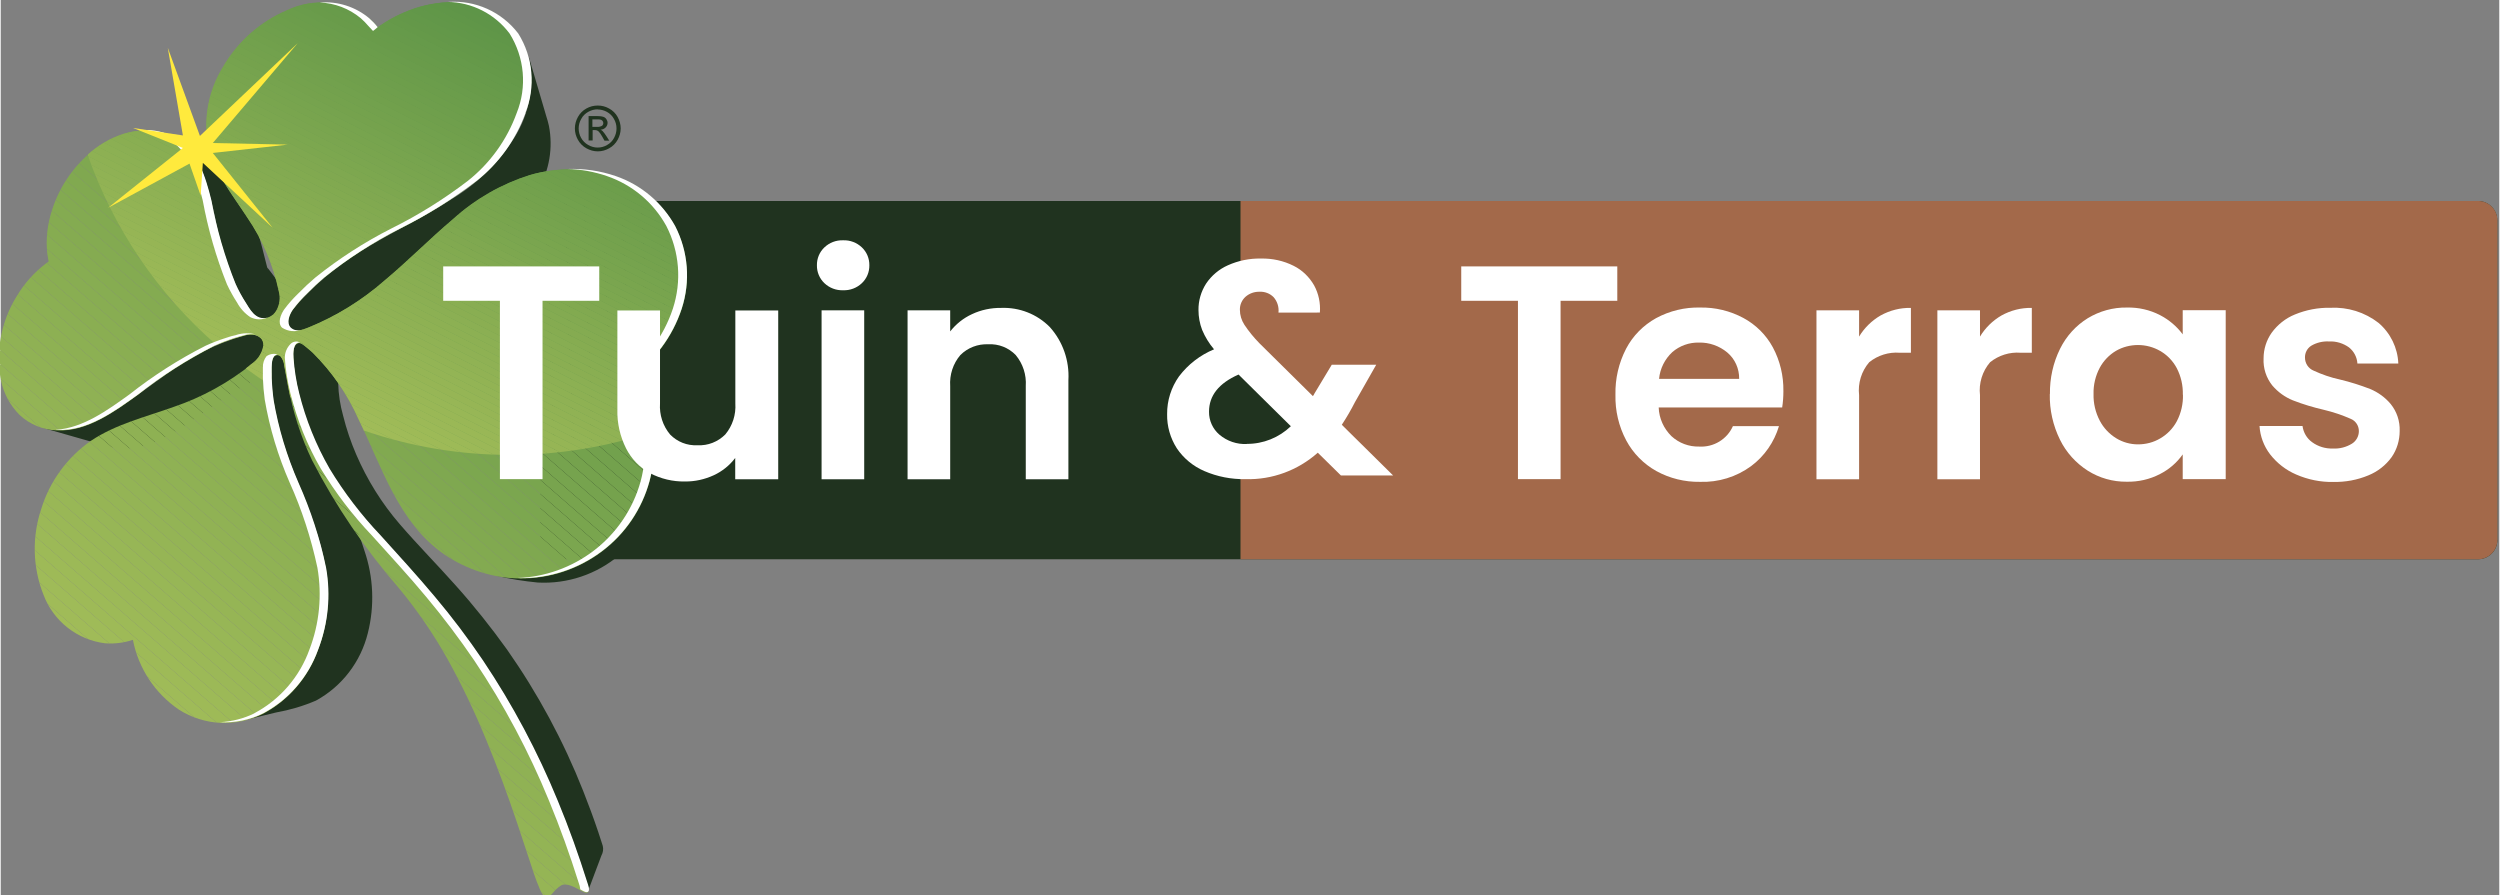 <?xml version="1.0" encoding="UTF-8"?>
<!DOCTYPE svg PUBLIC "-//W3C//DTD SVG 1.1//EN" "http://www.w3.org/Graphics/SVG/1.1/DTD/svg11.dtd">
<!-- Creator: CorelDRAW Standard 2021 (64-Bit) -->
<svg xmlns="http://www.w3.org/2000/svg" xml:space="preserve" width="1240px" height="444px" version="1.1" shape-rendering="geometricPrecision" text-rendering="geometricPrecision" image-rendering="optimizeQuality" fill-rule="evenodd" clip-rule="evenodd"
viewBox="0 0 1240 444.262"
 xmlns:xlink="http://www.w3.org/1999/xlink"
 xmlns:xodm="http://www.corel.com/coreldraw/odm/2003">
 <rect x="0" y="0" width="1240" height="444.262" fill="#808080" stroke="none"/>
 <defs>
       <clipPath id="id0" clip-rule="nonzero">
        <path d="M221.959 1.135c-7.417,0.365 -14.772,2.067 -21.581,5.046l0 0c-3.344,1.459 -6.566,3.1 -9.667,5.106l0 0.001c-0.729,0.486 -1.459,0.911 -2.127,1.398l0 0c-0.365,0.243 -0.729,0.486 -1.033,0.729l0 0c-0.548,0.365 -0.487,0 -0.851,-0.365l-0.001 0c-1.155,-1.337 -2.371,-2.614 -3.708,-3.769l0 0c-11.733,-8.876 -27.417,-10.456 -40.67,-4.134l0 0c-13.435,5.715 -24.621,15.624 -31.916,28.208l0 0c-6.991,11.429 -9.666,24.925 -7.478,38.178l0 0c2.857,13.738 12.098,24.985 19.576,36.475l0 0c7.538,11.064 12.887,23.466 15.623,36.536l0 0c0.912,3.283 0.487,6.809 -1.277,9.788l0 0c-1.763,2.918 -5.289,4.377 -8.572,3.466l0 -0.001c-3.161,-1.094 -5.106,-4.803 -6.808,-7.478l0 0.001c-1.885,-2.918 -3.526,-5.958 -5.045,-9.119l0 0c-5.35,-13.436 -9.362,-27.357 -12.037,-41.522l-0.001 0c-2.857,-11.611 -6.809,-24.802 -17.873,-31.125l0 0c-12.827,-7.356 -28.147,-3.283 -39.394,5.045l0 0.001c-11.733,8.875 -19.879,21.581 -23.101,35.928l0 0c-0.789,3.587 -1.215,7.295 -1.215,11.004l0 0c0,1.763 0.122,3.586 0.304,5.349l0 0c0.122,0.911 0.243,1.763 0.426,2.614l-0.001 0c0.122,0.425 0.183,0.851 0.244,1.276l0 0c-0.487,0.304 -0.912,0.669 -1.399,1.034l0 0c-5.775,4.377 -10.638,9.849 -14.347,16.049l0 0c-7.842,12.524 -10.7,27.539 -7.903,42.008l0 0c1.337,6.444 4.56,12.341 9.179,17.022l0.001 0c5.046,4.742 11.673,7.478 18.602,7.721l0 0c15.016,0.729 28.572,-9.301 40.123,-17.63l0 0c11.733,-9.24 24.378,-17.326 37.752,-24.135l0 0c3.283,-1.459 6.688,-2.796 10.153,-3.829l0 0c1.702,-0.548 3.405,-1.034 5.106,-1.46l0 0c1.642,-0.547 3.465,-0.608 5.167,-0.304l0.001 0c1.337,0.304 2.553,1.095 3.465,2.189l0 0c0.79,1.216 1.033,2.675 0.608,4.073l0 0c-0.851,3.404 -2.918,6.322 -5.836,8.268l0 0c-11.551,9.24 -24.621,16.414 -38.603,21.156l0 0c-13.861,4.985 -28.694,8.511 -41.096,16.84l0 -0.001c-11.734,8.206 -20.427,20.061 -24.621,33.74l0 0c-4.681,13.921 -4.316,29.058 1.094,42.676l0 0c4.924,13.071 16.718,22.372 30.579,24.075l0 -0.001c4.681,0.365 9.362,-0.243 13.8,-1.702l0 0c2.735,14.103 10.942,26.566 22.858,34.651l0 0.001c12.523,7.964 28.33,8.754 41.582,2.127l0 0c12.766,-6.748 22.493,-18.055 27.356,-31.612l0 0c4.985,-12.948 6.323,-26.992 3.952,-40.67l0 0c-3.04,-14.529 -7.66,-28.633 -13.679,-42.19l0 0c-5.775,-13.193 -9.97,-27.053 -12.401,-41.278l0 0c-0.487,-3.526 -0.79,-7.113 -0.912,-10.639l0 0c0,-1.763 0,-3.525 0,-5.289l0 0c-0.183,-1.763 0.182,-3.587 0.972,-5.167l0 0c0.548,-1.095 1.946,-1.581 3.04,-0.973 0.244,0.122 0.487,0.304 0.669,0.487l0 -0.001c1.033,1.337 1.641,2.979 1.763,4.681l0 0c0.669,3.466 1.276,6.931 1.945,10.396l0 0c2.31,12.584 6.262,24.865 11.795,36.415l-0.001 -0.001c11.733,22.737 26.201,43.953 42.98,63.286l0 0c9.119,11.003 17.205,22.798 24.196,35.26l0 0c7.234,13.07 13.678,26.566 19.332,40.427l0 0c5.532,13.374 10.517,26.992 15.137,40.67l0 0c2.007,5.897 3.952,11.794 5.897,17.751l0 0c1.703,5.167 3.283,10.396 5.472,15.381l0 0c0.608,1.398 1.459,3.465 3.161,3.83l0 0c0,0 0.243,0 0.365,0l0 0c1.215,0 2.248,-1.216 2.978,-2.007l0 0c1.155,-1.398 2.492,-2.675 4.012,-3.647l0.001 0c2.918,-1.581 7.234,1.216 9.787,2.492l0 0c0.79,0.426 2.614,1.642 3.466,0.912l-0.001 0c1.034,-0.851 -0.061,-3.526 -0.365,-4.499l0 0.001c-4.316,-13.679 -9.118,-27.235 -14.651,-40.488l0 0c-10.03,-24.439 -22.432,-47.783 -37.143,-69.729l-0.001 0c-7.417,-10.942 -15.32,-21.46 -23.831,-31.551l0.001 0c-8.693,-10.396 -17.873,-20.366 -26.932,-30.457l0 -0.001c-9.605,-10.091 -18.115,-21.217 -25.35,-33.132l0 0c-6.748,-11.793 -11.854,-24.438 -15.137,-37.63l0 0c-1.459,-5.715 -2.371,-11.612 -2.736,-17.508l0 0c-0.122,-2.189 -0.365,-6.019 1.824,-7.295l0 0c1.398,-0.851 2.736,0.243 3.83,1.094l0 0c1.337,1.094 2.675,2.188 3.951,3.343l0 0c9.606,9.545 17.387,20.791 22.858,33.193l0 0c11.49,23.587 19.88,51.431 42.555,66.993l0 0c11.064,7.539 24.013,11.673 37.387,11.916l0 0c14.833,0.182 29.302,-4.621 41.096,-13.618l0 0c11.369,-8.632 19.515,-20.73 23.283,-34.469l0 0c3.891,-14.287 2.371,-29.484 -4.133,-42.798l0 0c-1.52,-3.04 -3.283,-5.958 -5.289,-8.693l0 0c11.915,-8.329 20.852,-20.305 25.411,-34.105l0 0c4.438,-13.557 3.283,-28.33 -3.222,-40.974l0 0c-6.444,-11.612 -16.961,-20.487 -29.484,-24.803l0 0c-13.739,-4.499 -28.512,-4.803 -42.433,-0.79l0 -0.001c-14.104,4.438 -27.053,11.854 -38.057,21.764l0 0c-11.672,9.849 -22.432,20.852 -34.165,30.64l0 0c-11.247,9.848 -24.074,17.69 -37.874,23.344l0.001 0c-2.736,1.033 -6.444,2.675 -8.937,0.243l0 0c-2.371,-2.37 -0.608,-6.565 0.972,-8.876l0 0c2.189,-2.979 4.621,-5.714 7.296,-8.268l0 0c2.614,-2.674 5.349,-5.228 8.146,-7.659l0 -0.001c11.733,-9.423 24.438,-17.629 37.874,-24.499l0 0c13.313,-6.626 26.018,-14.53 37.873,-23.587l0 0c11.065,-8.755 19.454,-20.426 24.257,-33.679l-0.001 0c5.168,-12.95 3.891,-27.661 -3.525,-39.455l0 0.001c-7.782,-10.275 -20.062,-16.172 -33.011,-15.685l-1.762 0 0.06 0z"/>
       </clipPath>
       <clipPath id="id1" clip-rule="nonzero">
        <path d="M180.194 213.544c-0.85,-1.824 -1.702,-3.587 -2.553,-5.35 -5.471,-12.402 -13.192,-23.648 -22.858,-33.193 -1.276,-1.155 -2.553,-2.248 -3.951,-3.343 -1.094,-0.851 -2.432,-2.007 -3.83,-1.094 -2.188,1.337 -1.946,5.106 -1.824,7.295 0.365,5.897 1.337,11.794 2.736,17.508 0.365,1.58 0.79,3.1 1.215,4.681 -1.823,-0.972 -3.647,-1.946 -5.471,-2.979 -0.365,-1.641 -0.729,-3.344 -1.033,-5.046 -0.669,-3.465 -1.216,-6.991 -1.946,-10.395 -0.121,-1.703 -0.729,-3.344 -1.763,-4.682 -0.851,-0.911 -2.31,-0.972 -3.222,-0.182 -0.183,0.182 -0.365,0.426 -0.487,0.669 -0.79,1.641 -1.094,3.404 -0.972,5.167 0,1.763 0,3.526 0,5.289 0,1.216 0.121,2.432 0.182,3.647 -4.377,-2.735 -8.633,-5.654 -12.766,-8.693 0.912,-0.669 1.763,-1.399 2.614,-2.128 2.918,-1.885 5.045,-4.864 5.836,-8.267 0.426,-1.398 0.182,-2.857 -0.608,-4.073 -0.851,-1.094 -2.068,-1.885 -3.466,-2.188 -1.702,-0.305 -3.465,-0.183 -5.167,0.304 -1.702,0.425 -3.404,0.911 -5.106,1.459 -2.979,0.911 -5.836,2.006 -8.694,3.222 -29.18,-25.351 -51.187,-57.935 -63.953,-94.411 1.276,-1.094 2.553,-2.188 3.89,-3.161 11.247,-8.329 26.566,-12.402 39.394,-5.046 11.064,6.323 15.016,19.454 17.873,31.126 2.614,14.226 6.626,28.147 12.037,41.521 1.459,3.162 3.161,6.201 4.985,9.119 1.702,2.614 3.646,6.322 6.808,7.478 3.344,0.851 6.809,-0.548 8.572,-3.526 1.763,-2.979 2.188,-6.505 1.276,-9.788 -2.735,-13.071 -8.085,-25.533 -15.623,-36.536 -7.478,-11.49 -16.718,-22.737 -19.576,-36.476 -2.188,-13.192 0.426,-26.749 7.478,-38.178 7.296,-12.644 18.481,-22.554 31.916,-28.268 13.253,-6.323 28.938,-4.743 40.67,4.133 1.338,1.155 2.554,2.432 3.708,3.769 0.365,0.426 0.365,0.73 0.851,0.365 0.365,-0.243 0.669,-0.486 1.034,-0.729 0.669,-0.486 1.459,-0.912 2.127,-1.398 3.101,-1.946 6.322,-3.647 9.666,-5.046 6.809,-2.979 14.165,-4.681 21.582,-5.045l1.765 -0.001c12.888,-0.486 25.229,5.411 33.01,15.685 7.417,11.854 8.754,26.505 3.526,39.454 -4.864,13.253 -13.253,24.925 -24.318,33.679 -11.854,9.058 -24.499,16.962 -37.873,23.588 -13.436,6.809 -26.141,15.015 -37.874,24.499 -2.858,2.432 -5.532,4.985 -8.146,7.66 -2.675,2.492 -5.107,5.288 -7.296,8.267 -1.58,2.31 -3.404,6.505 -0.972,8.876 2.492,2.493 6.201,0.791 8.937,-0.182 13.86,-5.593 26.627,-13.496 37.873,-23.344 11.734,-9.788 22.494,-20.791 34.165,-30.64 10.943,-9.909 23.953,-17.326 37.996,-21.763 13.921,-3.952 28.694,-3.709 42.434,0.79 12.584,4.316 23.1,13.131 29.484,24.803 6.505,12.705 7.66,27.478 3.222,40.974 -4.56,13.8 -13.435,25.776 -25.411,34.165 2.006,2.736 3.769,5.654 5.289,8.694 2.796,5.715 4.741,11.794 5.592,18.056 -22.736,7.599 -46.506,11.428 -70.458,11.428 -24.803,0 -49.424,-4.072 -72.83,-12.218l0.304 -0.001z"/>
       </clipPath>
     <clipPath id="id2" clip-rule="nonzero">
      <path d="M277.341 99.74c-5.289,0 -9.605,4.317 -9.605,9.606l0 0 0 158.607c0,5.289 4.316,9.605 9.605,9.605l952.133 0c5.288,0 9.605,-4.316 9.605,-9.605l0 0 0 -158.607c0,-5.289 -4.317,-9.606 -9.605,-9.606l-952.133 0z"/>
     </clipPath>
 </defs>
 <g id="Laag_x0020_1">
  <g id="c">
   <g id="d">
    <g id="e">
     <path fill="#20331F" fill-rule="nonzero" d="M1239.079 267.953c0,5.289 -4.317,9.605 -9.605,9.605l-952.133 0c-5.289,0 -9.605,-4.316 -9.605,-9.605l0 0 0 -158.607c0,-5.289 4.316,-9.606 9.605,-9.606l952.072 0c5.289,0 9.605,4.317 9.605,9.606l0 158.607 0.061 0z"/>
    </g>
    <g id="f">
     <g id="g">
      <g>
       <path fill="#20331F" fill-rule="nonzero" d="M146.88 170.503l-2.918 -2.006 2.128 1.459c0,0 0.547,0.364 0.851,0.547l-0.061 0zm119.884 -76.417c5.531,-9.544 7.416,-20.79 5.288,-31.672l0 0c-0.182,-0.851 -0.364,-1.642 -0.608,-2.432l0 0c-0.182,-0.669 -0.425,-1.337 -0.608,-2.006 -2.979,-10.153 -6.019,-20.426 -8.998,-30.579 3.344,14.347 0.669,29.424 -7.477,41.765 -7.721,12.036 -18.117,22.189 -30.397,29.545 -12.644,8.207 -26.262,14.772 -39.272,22.372 -13.07,7.295 -24.924,16.535 -35.26,27.417 -1.398,1.52 -2.796,3.1 -4.073,4.681 -3.586,-7.295 -8.024,-14.165 -13.131,-20.487 0.425,1.824 0.547,2.249 0,0.182l0 -0.182c-1.034,-4.195 -3.952,-15.988 -5.654,-20.73 -1.885,-6.14 -5.167,-11.672 -9.605,-16.292 -8.207,-7.782 -16.657,-15.381 -24.986,-23.04l-0.608 -0.547c4.499,4.498 7.842,10.03 9.727,16.109 2.249,6.809 4.073,13.8 5.471,20.791 2.432,14.226 7.296,27.904 14.348,40.488 0.608,0.973 1.276,1.946 1.945,2.918 0.183,0.243 0.304,0.487 0.486,0.729l0.487 0.669c0.426,0.73 0.972,1.399 1.52,2.007l0 -0.001c0.365,0.487 0.79,0.851 1.277,1.155l20.183 13.679c-1.702,1.215 -1.702,4.984 -1.702,6.625 0,0.183 0,0.426 0,0.669l-7.174 -4.559c-2.736,-1.763 -5.471,-3.465 -8.207,-5.228 -0.547,-0.365 -1.094,-0.729 -1.702,-1.094 -2.31,-1.216 -5.106,-1.398 -7.538,-0.426 -14.287,4.134 -27.722,10.882 -39.516,19.94 -6.141,4.316 -12.158,8.876 -18.299,13.132 -6.018,4.438 -12.523,8.085 -19.393,11.003 -7.052,3.04 -14.833,3.587 -22.249,1.703 10.638,3.039 21.338,6.079 31.976,9.118 12.767,3.647 24.864,-1.824 35.564,-8.572 12.584,-7.963 24.135,-17.569 37.508,-24.317 2.675,-1.338 5.472,-2.553 8.268,-3.648 0.183,12.463 2.31,24.865 6.383,36.659 4.682,14.164 11.065,27.66 15.746,41.825 4.864,13.252 6.626,27.356 5.289,41.4 -1.642,14.347 -7.782,27.842 -17.448,38.542 -6.383,6.93 -14.651,11.794 -23.83,14.104 5.41,-1.277 10.76,-2.553 16.109,-3.891 6.809,-1.216 13.435,-3.161 19.819,-5.897 12.949,-7.052 22.25,-19.271 25.776,-33.557 3.404,-13.496 2.796,-27.722 -1.703,-40.854 -3.465,-11.185 -8.389,-21.884 -12.766,-32.705 1.763,2.674 3.587,5.289 5.592,7.842 8.329,10.76 17.813,20.548 26.932,30.7 9.24,10.274 18.177,20.73 26.566,31.734 15.989,21.034 29.668,43.71 40.914,67.661 9.24,19.758 17.083,40.184 23.527,61.036 0.304,0.851 0.425,1.824 0.182,2.736 1.338,-3.648 2.675,-7.235 4.073,-10.821 0.912,-2.31 1.703,-4.621 2.614,-6.931 0.79,-1.398 1.034,-3.1 0.669,-4.681 -0.182,-0.425 -0.304,-0.85 -0.425,-1.337 -0.609,-1.885 -1.216,-3.769 -1.824,-5.593 -2.31,-6.87 -4.803,-13.618 -7.478,-20.365 -9.788,-24.803 -22.493,-48.391 -37.813,-70.216 -7.903,-11.003 -16.353,-21.642 -25.412,-31.734 -9.118,-10.274 -18.845,-20.061 -27.843,-30.517 -8.936,-10.335 -16.17,-22.007 -21.581,-34.531 -2.675,-6.2 -4.863,-12.644 -6.504,-19.271 -1.459,-5.228 -2.31,-10.638 -2.432,-16.11 0,-2.309 1.095,-6.443 4.195,-4.316 -4.62,-3.161 -9.24,-6.383 -13.861,-9.544l-0.729 -0.487c-0.669,-1.52 -1.459,-3.343 -2.492,-5.349l11.854 8.389c-2.979,-2.128 -0.912,-6.687 0.79,-8.936l0.002 0c0,0 5.957,-6.505 6.565,-7.113 10.76,-10.031 22.979,-18.42 36.233,-24.925 13.738,-6.444 26.87,-14.164 39.089,-23.161 0.547,-0.487 1.155,-0.973 1.702,-1.459 0.365,-0.304 0.609,-0.609 0.973,-0.851l0.426 -0.365c5.775,-5.167 10.638,-11.308 14.286,-18.177l0.244 0.181zm58.36 127.847c-0.729,-3.343 -1.459,-6.687 -2.188,-10.031l-0.426 -1.884c3.04,14.529 0.851,29.606 -6.262,42.615 -6.93,12.523 -17.69,22.493 -30.761,28.39 -12.341,5.593 -26.08,7.234 -39.454,4.742 6.747,1.581 13.617,2.675 20.487,3.344 14.711,0.79 29.241,-4.073 40.487,-13.618 10.882,-9.239 17.812,-22.371 19.15,-36.658 0.486,-5.653 0.121,-11.368 -1.155,-16.96l0.122 0.06zm0 0l0 0 0 0z"/>
      </g>
     </g>
     <g id="h">
      <g clip-path="url(#id0)">
       <g>
        <polygon fill="#5B9347" fill-rule="nonzero" points="342.389,91.959 235.272,-1.236 342.389,-1.236 "/>
        <polygon fill="#5B9347" fill-rule="nonzero" points="342.389,99.01 227.248,-1.236 235.272,-1.236 342.389,91.959 "/>
        <polygon fill="#5C9447" fill-rule="nonzero" points="342.389,106.063 219.163,-1.236 227.248,-1.236 342.389,99.01 "/>
        <polygon fill="#5D9447" fill-rule="nonzero" points="342.389,113.115 211.078,-1.236 219.163,-1.236 342.389,106.063 "/>
        <polygon fill="#5E9548" fill-rule="nonzero" points="342.389,120.106 202.992,-1.236 211.078,-1.236 342.389,113.115 "/>
        <polygon fill="#5F9548" fill-rule="nonzero" points="342.389,127.157 194.906,-1.236 202.992,-1.236 342.389,120.106 "/>
        <polygon fill="#609648" fill-rule="nonzero" points="342.389,134.209 186.821,-1.236 194.906,-1.236 342.389,127.157 "/>
        <polygon fill="#619748" fill-rule="nonzero" points="342.389,141.261 178.735,-1.236 186.821,-1.236 342.389,134.209 "/>
        <polygon fill="#629749" fill-rule="nonzero" points="342.389,148.253 170.651,-1.236 178.735,-1.236 342.389,141.261 "/>
        <polygon fill="#639849" fill-rule="nonzero" points="342.389,155.305 162.565,-1.236 170.651,-1.236 342.389,148.253 "/>
        <polygon fill="#649849" fill-rule="nonzero" points="342.389,162.357 154.479,-1.236 162.565,-1.236 342.389,155.305 "/>
        <polygon fill="#659949" fill-rule="nonzero" points="342.389,169.409 146.394,-1.236 154.479,-1.236 342.389,162.357 "/>
        <polygon fill="#669A4A" fill-rule="nonzero" points="342.389,176.399 138.308,-1.236 146.394,-1.236 342.389,169.409 "/>
        <polygon fill="#679A4A" fill-rule="nonzero" points="342.389,183.452 130.223,-1.236 138.308,-1.236 342.389,176.399 "/>
        <polygon fill="#689B4A" fill-rule="nonzero" points="342.389,190.504 122.138,-1.236 130.223,-1.236 342.389,183.452 "/>
        <polygon fill="#699B4A" fill-rule="nonzero" points="342.389,197.556 114.052,-1.236 122.138,-1.236 342.389,190.504 "/>
        <polygon fill="#6A9C4B" fill-rule="nonzero" points="342.389,204.547 105.967,-1.236 114.052,-1.236 342.389,197.556 "/>
        <polygon fill="#6B9D4B" fill-rule="nonzero" points="342.389,211.599 97.881,-1.236 105.967,-1.236 342.389,204.547 "/>
        <polygon fill="#6C9D4B" fill-rule="nonzero" points="342.389,218.651 89.796,-1.236 97.881,-1.236 342.389,211.599 "/>
        <polygon fill="#6D9E4B" fill-rule="nonzero" points="342.389,225.702 81.711,-1.236 89.796,-1.236 342.389,218.651 "/>
        <polygon fill="#6E9E4C" fill-rule="nonzero" points="342.389,232.693 73.625,-1.236 81.711,-1.236 342.389,225.702 "/>
        <polygon fill="#6F9F4C" fill-rule="nonzero" points="342.389,239.745 65.54,-1.236 73.625,-1.236 342.389,232.693 "/>
        <polygon fill="#709F4C" fill-rule="nonzero" points="342.389,246.797 57.455,-1.236 65.54,-1.236 342.389,239.745 "/>
        <polygon fill="#71A04C" fill-rule="nonzero" points="342.389,253.849 49.43,-1.236 57.455,-1.236 342.389,246.797 "/>
        <polygon fill="#72A14D" fill-rule="nonzero" points="342.389,260.84 41.345,-1.236 49.43,-1.236 342.389,253.849 "/>
        <polygon fill="#73A14D" fill-rule="nonzero" points="342.389,267.893 33.259,-1.236 41.345,-1.236 342.389,260.84 "/>
        <polygon fill="#74A24D" fill-rule="nonzero" points="342.389,274.944 25.173,-1.236 33.259,-1.236 342.389,267.893 "/>
        <polygon fill="#75A24D" fill-rule="nonzero" points="342.389,281.935 17.088,-1.236 25.173,-1.236 342.389,274.944 "/>
        <polygon fill="#76A34E" fill-rule="nonzero" points="342.389,288.987 9.003,-1.236 17.088,-1.236 342.389,281.935 "/>
        <polygon fill="#77A44E" fill-rule="nonzero" points="342.389,296.039 0.918,-1.236 9.003,-1.236 342.389,288.987 "/>
        <polygon fill="#78A44E" fill-rule="nonzero" points="342.389,303.091 -2.67,2.716 -2.67,-1.236 0.918,-1.236 342.389,296.039 "/>
        <polygon fill="#79A54E" fill-rule="nonzero" points="342.389,310.083 -2.67,9.768 -2.67,2.716 342.389,303.091 "/>
        <polygon fill="#7AA54F" fill-rule="nonzero" points="342.389,317.135 -2.67,16.759 -2.67,9.768 342.389,310.083 "/>
        <polygon fill="#7BA64F" fill-rule="nonzero" points="342.389,324.186 -2.67,23.811 -2.67,16.759 342.389,317.135 "/>
        <polygon fill="#7CA74F" fill-rule="nonzero" points="342.389,331.238 -2.67,30.862 -2.67,23.811 342.389,324.186 "/>
        <polygon fill="#7DA74F" fill-rule="nonzero" points="342.389,338.229 -2.67,37.914 -2.67,30.862 342.389,331.238 "/>
        <polygon fill="#7FA850" fill-rule="nonzero" points="342.389,345.282 -2.67,44.905 -2.67,37.914 342.389,338.229 "/>
        <polygon fill="#80A850" fill-rule="nonzero" points="342.389,352.333 -2.67,51.957 -2.67,44.905 342.389,345.282 "/>
        <polygon fill="#81A950" fill-rule="nonzero" points="342.389,359.385 -2.67,59.009 -2.67,51.957 342.389,352.333 "/>
        <polygon fill="#82AA50" fill-rule="nonzero" points="342.389,366.376 -2.67,66 -2.67,59.009 342.389,359.385 "/>
        <polygon fill="#83AA51" fill-rule="nonzero" points="342.389,373.428 -2.67,73.053 -2.67,66 342.389,366.376 "/>
        <polygon fill="#84AB51" fill-rule="nonzero" points="342.389,380.48 -2.67,80.104 -2.67,73.053 342.389,373.428 "/>
        <polygon fill="#85AB51" fill-rule="nonzero" points="342.389,387.532 -2.67,87.156 -2.67,80.104 342.389,380.48 "/>
        <polygon fill="#86AC51" fill-rule="nonzero" points="342.389,394.523 -2.67,94.147 -2.67,87.156 342.389,387.532 "/>
        <polygon fill="#87AD52" fill-rule="nonzero" points="342.389,401.575 -2.67,101.199 -2.67,94.147 342.389,394.523 "/>
        <polygon fill="#88AD52" fill-rule="nonzero" points="342.389,408.627 -2.67,108.251 -2.67,101.199 342.389,401.575 "/>
        <polygon fill="#89AE52" fill-rule="nonzero" points="342.389,415.679 -2.67,115.303 -2.67,108.251 342.389,408.627 "/>
        <polygon fill="#8AAE52" fill-rule="nonzero" points="342.389,422.67 -2.67,122.295 -2.67,115.303 342.389,415.679 "/>
        <polygon fill="#8BAF53" fill-rule="nonzero" points="342.389,429.722 -2.67,129.346 -2.67,122.295 342.389,422.67 "/>
        <polygon fill="#8CB053" fill-rule="nonzero" points="342.389,436.774 -2.67,136.398 -2.67,129.346 342.389,429.722 "/>
        <polygon fill="#8DB053" fill-rule="nonzero" points="342.389,443.826 -2.67,143.45 -2.67,136.398 342.389,436.774 "/>
        <polygon fill="#8EB153" fill-rule="nonzero" points="335.702,445.042 -2.67,150.442 -2.67,143.45 342.389,443.826 342.389,445.042 "/>
        <polygon fill="#8FB154" fill-rule="nonzero" points="327.616,445.042 -2.67,157.493 -2.67,150.442 335.702,445.042 "/>
        <polygon fill="#90B254" fill-rule="nonzero" points="319.531,445.042 -2.67,164.545 -2.67,157.493 327.616,445.042 "/>
        <polygon fill="#91B254" fill-rule="nonzero" points="311.446,445.042 -2.67,171.597 -2.67,164.545 319.531,445.042 "/>
        <polygon fill="#92B354" fill-rule="nonzero" points="303.36,445.042 -2.67,178.588 -2.67,171.597 311.446,445.042 "/>
        <polygon fill="#93B455" fill-rule="nonzero" points="295.275,445.042 -2.67,185.64 -2.67,178.588 303.36,445.042 "/>
        <polygon fill="#94B455" fill-rule="nonzero" points="287.189,445.042 -2.67,192.692 -2.67,185.64 295.275,445.042 "/>
        <polygon fill="#95B555" fill-rule="nonzero" points="279.104,445.042 -2.67,199.744 -2.67,192.692 287.189,445.042 "/>
        <polygon fill="#96B555" fill-rule="nonzero" points="271.019,445.042 -2.67,206.735 -2.67,199.744 279.104,445.042 "/>
        <polygon fill="#97B656" fill-rule="nonzero" points="262.933,445.042 -2.67,213.787 -2.67,206.735 271.019,445.042 "/>
        <polygon fill="#98B756" fill-rule="nonzero" points="254.848,445.042 -2.67,220.839 -2.67,213.787 262.933,445.042 "/>
        <polygon fill="#99B756" fill-rule="nonzero" points="246.762,445.042 -2.67,227.891 -2.67,220.839 254.848,445.042 "/>
        <polygon fill="#9AB856" fill-rule="nonzero" points="238.677,445.042 -2.67,234.882 -2.67,227.891 246.762,445.042 "/>
        <polygon fill="#9BB857" fill-rule="nonzero" points="230.652,445.042 -2.67,241.934 -2.67,234.882 238.677,445.042 "/>
        <polygon fill="#9CB957" fill-rule="nonzero" points="222.566,445.042 -2.67,248.986 -2.67,241.934 230.652,445.042 "/>
        <polygon fill="#9DBA57" fill-rule="nonzero" points="214.482,445.042 -2.67,256.038 -2.67,248.986 222.566,445.042 "/>
        <polygon fill="#9EBA57" fill-rule="nonzero" points="206.396,445.042 -2.67,263.029 -2.67,256.038 214.482,445.042 "/>
        <polygon fill="#9FBB58" fill-rule="nonzero" points="198.311,445.042 -2.67,270.081 -2.67,263.029 206.396,445.042 "/>
        <polygon fill="#A0BB58" fill-rule="nonzero" points="190.225,445.042 -2.67,277.133 -2.67,270.081 198.311,445.042 "/>
        <polygon fill="#A1BC58" fill-rule="nonzero" points="182.139,445.042 -2.67,284.184 -2.67,277.133 190.225,445.042 "/>
        <polygon fill="#A1BC58" fill-rule="nonzero" points="-2.67,284.184 182.139,445.042 -2.67,445.042 "/>
       </g>
      </g>
      <path fill="none" fill-rule="nonzero" d="M221.959 1.135c-7.417,0.365 -14.772,2.067 -21.581,5.046l0 0c-3.344,1.459 -6.566,3.1 -9.667,5.106l0 0.001c-0.729,0.486 -1.459,0.911 -2.127,1.398l0 0c-0.365,0.243 -0.729,0.486 -1.033,0.729l0 0c-0.548,0.365 -0.487,0 -0.851,-0.365l-0.001 0c-1.155,-1.337 -2.371,-2.614 -3.708,-3.769l0 0c-11.733,-8.876 -27.417,-10.456 -40.67,-4.134l0 0c-13.435,5.715 -24.621,15.624 -31.916,28.208l0 0c-6.991,11.429 -9.666,24.925 -7.478,38.178l0 0c2.857,13.738 12.098,24.985 19.576,36.475l0 0c7.538,11.064 12.887,23.466 15.623,36.536l0 0c0.912,3.283 0.487,6.809 -1.277,9.788l0 0c-1.763,2.918 -5.289,4.377 -8.572,3.466l0 -0.001c-3.161,-1.094 -5.106,-4.803 -6.808,-7.478l0 0.001c-1.885,-2.918 -3.526,-5.958 -5.045,-9.119l0 0c-5.35,-13.436 -9.362,-27.357 -12.037,-41.522l-0.001 0c-2.857,-11.611 -6.809,-24.802 -17.873,-31.125l0 0c-12.827,-7.356 -28.147,-3.283 -39.394,5.045l0 0.001c-11.733,8.875 -19.879,21.581 -23.101,35.928l0 0c-0.789,3.587 -1.215,7.295 -1.215,11.004l0 0c0,1.763 0.122,3.586 0.304,5.349l0 0c0.122,0.911 0.243,1.763 0.426,2.614l-0.001 0c0.122,0.425 0.183,0.851 0.244,1.276l0 0c-0.487,0.304 -0.912,0.669 -1.399,1.034l0 0c-5.775,4.377 -10.638,9.849 -14.347,16.049l0 0c-7.842,12.524 -10.7,27.539 -7.903,42.008l0 0c1.337,6.444 4.56,12.341 9.179,17.022l0.001 0c5.046,4.742 11.673,7.478 18.602,7.721l0 0c15.016,0.729 28.572,-9.301 40.123,-17.63l0 0c11.733,-9.24 24.378,-17.326 37.752,-24.135l0 0c3.283,-1.459 6.688,-2.796 10.153,-3.829l0 0c1.702,-0.548 3.405,-1.034 5.106,-1.46l0 0c1.642,-0.547 3.465,-0.608 5.167,-0.304l0.001 0c1.337,0.304 2.553,1.095 3.465,2.189l0 0c0.79,1.216 1.033,2.675 0.608,4.073l0 0c-0.851,3.404 -2.918,6.322 -5.836,8.268l0 0c-11.551,9.24 -24.621,16.414 -38.603,21.156l0 0c-13.861,4.985 -28.694,8.511 -41.096,16.84l0 -0.001c-11.734,8.206 -20.427,20.061 -24.621,33.74l0 0c-4.681,13.921 -4.316,29.058 1.094,42.676l0 0c4.924,13.071 16.718,22.372 30.579,24.075l0 -0.001c4.681,0.365 9.362,-0.243 13.8,-1.702l0 0c2.735,14.103 10.942,26.566 22.858,34.651l0 0.001c12.523,7.964 28.33,8.754 41.582,2.127l0 0c12.766,-6.748 22.493,-18.055 27.356,-31.612l0 0c4.985,-12.948 6.323,-26.992 3.952,-40.67l0 0c-3.04,-14.529 -7.66,-28.633 -13.679,-42.19l0 0c-5.775,-13.193 -9.97,-27.053 -12.401,-41.278l0 0c-0.487,-3.526 -0.79,-7.113 -0.912,-10.639l0 0c0,-1.763 0,-3.525 0,-5.289l0 0c-0.183,-1.763 0.182,-3.587 0.972,-5.167l0 0c0.548,-1.095 1.946,-1.581 3.04,-0.973 0.244,0.122 0.487,0.304 0.669,0.487l0 -0.001c1.033,1.337 1.641,2.979 1.763,4.681l0 0c0.669,3.466 1.276,6.931 1.945,10.396l0 0c2.31,12.584 6.262,24.865 11.795,36.415l-0.001 -0.001c11.733,22.737 26.201,43.953 42.98,63.286l0 0c9.119,11.003 17.205,22.798 24.196,35.26l0 0c7.234,13.07 13.678,26.566 19.332,40.427l0 0c5.532,13.374 10.517,26.992 15.137,40.67l0 0c2.007,5.897 3.952,11.794 5.897,17.751l0 0c1.703,5.167 3.283,10.396 5.472,15.381l0 0c0.608,1.398 1.459,3.465 3.161,3.83l0 0c0,0 0.243,0 0.365,0l0 0c1.215,0 2.248,-1.216 2.978,-2.007l0 0c1.155,-1.398 2.492,-2.675 4.012,-3.647l0.001 0c2.918,-1.581 7.234,1.216 9.787,2.492l0 0c0.79,0.426 2.614,1.642 3.466,0.912l-0.001 0c1.034,-0.851 -0.061,-3.526 -0.365,-4.499l0 0.001c-4.316,-13.679 -9.118,-27.235 -14.651,-40.488l0 0c-10.03,-24.439 -22.432,-47.783 -37.143,-69.729l-0.001 0c-7.417,-10.942 -15.32,-21.46 -23.831,-31.551l0.001 0c-8.693,-10.396 -17.873,-20.366 -26.932,-30.457l0 -0.001c-9.605,-10.091 -18.115,-21.217 -25.35,-33.132l0 0c-6.748,-11.793 -11.854,-24.438 -15.137,-37.63l0 0c-1.459,-5.715 -2.371,-11.612 -2.736,-17.508l0 0c-0.122,-2.189 -0.365,-6.019 1.824,-7.295l0 0c1.398,-0.851 2.736,0.243 3.83,1.094l0 0c1.337,1.094 2.675,2.188 3.951,3.343l0 0c9.606,9.545 17.387,20.791 22.858,33.193l0 0c11.49,23.587 19.88,51.431 42.555,66.993l0 0c11.064,7.539 24.013,11.673 37.387,11.916l0 0c14.833,0.182 29.302,-4.621 41.096,-13.618l0 0c11.369,-8.632 19.515,-20.73 23.283,-34.469l0 0c3.891,-14.287 2.371,-29.484 -4.133,-42.798l0 0c-1.52,-3.04 -3.283,-5.958 -5.289,-8.693l0 0c11.915,-8.329 20.852,-20.305 25.411,-34.105l0 0c4.438,-13.557 3.283,-28.33 -3.222,-40.974l0 0c-6.444,-11.612 -16.961,-20.487 -29.484,-24.803l0 0c-13.739,-4.499 -28.512,-4.803 -42.433,-0.79l0 -0.001c-14.104,4.438 -27.053,11.854 -38.057,21.764l0 0c-11.672,9.849 -22.432,20.852 -34.165,30.64l0 0c-11.247,9.848 -24.074,17.69 -37.874,23.344l0.001 0c-2.736,1.033 -6.444,2.675 -8.937,0.243l0 0c-2.371,-2.37 -0.608,-6.565 0.972,-8.876l0 0c2.189,-2.979 4.621,-5.714 7.296,-8.268l0 0c2.614,-2.674 5.349,-5.228 8.146,-7.659l0 -0.001c11.733,-9.423 24.438,-17.629 37.874,-24.499l0 0c13.313,-6.626 26.018,-14.53 37.873,-23.587l0 0c11.065,-8.755 19.454,-20.426 24.257,-33.679l-0.001 0c5.168,-12.95 3.891,-27.661 -3.525,-39.455l0 0.001c-7.782,-10.275 -20.062,-16.172 -33.011,-15.685l-1.762 0"/>
     </g>
     <g id="j">
      <g>
      </g>
      <g clip-path="url(#id1)">
       <g>
        <polygon fill="#5B9347" fill-rule="nonzero" points="342.389,47.216 246.641,-1.236 342.389,-1.236 "/>
        <polygon fill="#5B9347" fill-rule="nonzero" points="342.389,50.802 239.589,-1.236 246.641,-1.236 342.389,47.216 "/>
        <polygon fill="#5C9447" fill-rule="nonzero" points="342.389,54.329 232.537,-1.236 239.589,-1.236 342.389,50.802 "/>
        <polygon fill="#5D9447" fill-rule="nonzero" points="342.389,57.915 225.485,-1.236 232.537,-1.236 342.389,54.329 "/>
        <polygon fill="#5E9548" fill-rule="nonzero" points="342.389,61.441 218.494,-1.236 225.485,-1.236 342.389,57.915 "/>
        <polygon fill="#5F9548" fill-rule="nonzero" points="342.389,65.028 211.442,-1.236 218.494,-1.236 342.389,61.441 "/>
        <polygon fill="#609648" fill-rule="nonzero" points="342.389,68.554 204.39,-1.236 211.442,-1.236 342.389,65.028 "/>
        <polygon fill="#619748" fill-rule="nonzero" points="342.389,72.141 197.338,-1.236 204.39,-1.236 342.389,68.554 "/>
        <polygon fill="#629749" fill-rule="nonzero" points="342.389,75.727 190.347,-1.236 197.338,-1.236 342.389,72.141 "/>
        <polygon fill="#639849" fill-rule="nonzero" points="342.389,79.253 183.295,-1.236 190.347,-1.236 342.389,75.727 "/>
        <polygon fill="#649849" fill-rule="nonzero" points="342.389,82.84 176.243,-1.236 183.295,-1.236 342.389,79.253 "/>
        <polygon fill="#659949" fill-rule="nonzero" points="342.389,86.366 169.192,-1.236 176.243,-1.236 342.389,82.84 "/>
        <polygon fill="#669A4A" fill-rule="nonzero" points="342.389,89.953 162.139,-1.236 169.192,-1.236 342.389,86.366 "/>
        <polygon fill="#679A4A" fill-rule="nonzero" points="342.389,93.478 155.148,-1.236 162.139,-1.236 342.389,89.953 "/>
        <polygon fill="#689B4A" fill-rule="nonzero" points="342.389,97.065 148.096,-1.236 155.148,-1.236 342.389,93.478 "/>
        <polygon fill="#699B4A" fill-rule="nonzero" points="342.389,100.652 141.044,-1.236 148.096,-1.236 342.389,97.065 "/>
        <polygon fill="#6A9C4B" fill-rule="nonzero" points="342.389,104.178 133.992,-1.236 141.044,-1.236 342.389,100.652 "/>
        <polygon fill="#6B9D4B" fill-rule="nonzero" points="342.389,107.765 127.001,-1.236 133.992,-1.236 342.389,104.178 "/>
        <polygon fill="#6C9D4B" fill-rule="nonzero" points="342.389,111.291 119.949,-1.236 127.001,-1.236 342.389,107.765 "/>
        <polygon fill="#6D9E4B" fill-rule="nonzero" points="342.389,114.878 112.897,-1.236 119.949,-1.236 342.389,111.291 "/>
        <polygon fill="#6E9E4C" fill-rule="nonzero" points="342.389,118.404 105.845,-1.236 112.897,-1.236 342.389,114.878 "/>
        <polygon fill="#6F9F4C" fill-rule="nonzero" points="342.389,121.991 98.854,-1.236 105.845,-1.236 342.389,118.404 "/>
        <polygon fill="#709F4C" fill-rule="nonzero" points="342.389,125.577 91.802,-1.236 98.854,-1.236 342.389,121.991 "/>
        <polygon fill="#71A04C" fill-rule="nonzero" points="342.389,129.103 84.75,-1.236 91.802,-1.236 342.389,125.577 "/>
        <polygon fill="#72A14D" fill-rule="nonzero" points="342.389,132.689 77.698,-1.236 84.75,-1.236 342.389,129.103 "/>
        <polygon fill="#73A14D" fill-rule="nonzero" points="342.389,136.216 70.708,-1.236 77.698,-1.236 342.389,132.689 "/>
        <polygon fill="#74A24D" fill-rule="nonzero" points="342.389,139.802 63.656,-1.236 70.708,-1.236 342.389,136.216 "/>
        <polygon fill="#75A24D" fill-rule="nonzero" points="342.389,143.329 56.604,-1.236 63.656,-1.236 342.389,139.802 "/>
        <polygon fill="#76A34E" fill-rule="nonzero" points="342.389,146.915 49.552,-1.236 56.604,-1.236 342.389,143.329 "/>
        <polygon fill="#77A44E" fill-rule="nonzero" points="342.389,150.502 43.29,-0.872 43.29,-1.236 49.552,-1.236 342.389,146.915 "/>
        <polygon fill="#78A44E" fill-rule="nonzero" points="342.389,154.028 43.29,2.716 43.29,-0.872 342.389,150.502 "/>
        <polygon fill="#79A54E" fill-rule="nonzero" points="342.389,157.615 43.29,6.241 43.29,2.716 342.389,154.028 "/>
        <polygon fill="#7AA54F" fill-rule="nonzero" points="342.389,161.141 43.29,9.828 43.29,6.241 342.389,157.615 "/>
        <polygon fill="#7BA64F" fill-rule="nonzero" points="342.389,164.728 43.29,13.354 43.29,9.828 342.389,161.141 "/>
        <polygon fill="#7CA74F" fill-rule="nonzero" points="342.389,168.254 43.29,16.941 43.29,13.354 342.389,164.728 "/>
        <polygon fill="#7DA74F" fill-rule="nonzero" points="342.389,171.84 43.29,20.467 43.29,16.941 342.389,168.254 "/>
        <polygon fill="#7FA850" fill-rule="nonzero" points="342.389,175.427 43.29,24.054 43.29,20.467 342.389,171.84 "/>
        <polygon fill="#80A850" fill-rule="nonzero" points="342.389,178.953 43.29,27.64 43.29,24.054 342.389,175.427 "/>
        <polygon fill="#81A950" fill-rule="nonzero" points="342.389,182.539 43.29,31.166 43.29,27.64 342.389,178.953 "/>
        <polygon fill="#82AA50" fill-rule="nonzero" points="342.389,186.066 43.29,34.753 43.29,31.166 342.389,182.539 "/>
        <polygon fill="#83AA51" fill-rule="nonzero" points="342.389,189.652 43.29,38.279 43.29,34.753 342.389,186.066 "/>
        <polygon fill="#84AB51" fill-rule="nonzero" points="342.389,193.178 43.29,41.866 43.29,38.279 342.389,189.652 "/>
        <polygon fill="#85AB51" fill-rule="nonzero" points="342.389,196.765 43.29,45.392 43.29,41.866 342.389,193.178 "/>
        <polygon fill="#86AC51" fill-rule="nonzero" points="342.389,200.352 43.29,48.978 43.29,45.392 342.389,196.765 "/>
        <polygon fill="#87AD52" fill-rule="nonzero" points="342.389,203.878 43.29,52.565 43.29,48.978 342.389,200.352 "/>
        <polygon fill="#88AD52" fill-rule="nonzero" points="342.389,207.465 43.29,56.091 43.29,52.565 342.389,203.878 "/>
        <polygon fill="#89AE52" fill-rule="nonzero" points="342.389,210.991 43.29,59.678 43.29,56.091 342.389,207.465 "/>
        <polygon fill="#8AAE52" fill-rule="nonzero" points="342.389,214.577 43.29,63.204 43.29,59.678 342.389,210.991 "/>
        <polygon fill="#8BAF53" fill-rule="nonzero" points="342.389,218.104 43.29,66.791 43.29,63.204 342.389,214.577 "/>
        <polygon fill="#8CB053" fill-rule="nonzero" points="342.389,221.69 43.29,70.317 43.29,66.791 342.389,218.104 "/>
        <polygon fill="#8DB053" fill-rule="nonzero" points="342.389,225.277 43.29,73.904 43.29,70.317 342.389,221.69 "/>
        <polygon fill="#8EB153" fill-rule="nonzero" points="336.431,225.763 43.29,77.49 43.29,73.904 342.389,225.277 342.389,225.763 "/>
        <polygon fill="#8FB154" fill-rule="nonzero" points="329.379,225.763 43.29,81.016 43.29,77.49 336.431,225.763 "/>
        <polygon fill="#90B254" fill-rule="nonzero" points="322.327,225.763 43.29,84.603 43.29,81.016 329.379,225.763 "/>
        <polygon fill="#91B254" fill-rule="nonzero" points="315.276,225.763 43.29,88.129 43.29,84.603 322.327,225.763 "/>
        <polygon fill="#92B354" fill-rule="nonzero" points="308.285,225.763 43.29,91.716 43.29,88.129 315.276,225.763 "/>
        <polygon fill="#93B455" fill-rule="nonzero" points="301.233,225.763 43.29,95.241 43.29,91.716 308.285,225.763 "/>
        <polygon fill="#94B455" fill-rule="nonzero" points="294.181,225.763 43.29,98.829 43.29,95.241 301.233,225.763 "/>
        <polygon fill="#95B555" fill-rule="nonzero" points="287.128,225.763 43.29,102.415 43.29,98.829 294.181,225.763 "/>
        <polygon fill="#96B555" fill-rule="nonzero" points="280.137,225.763 43.29,105.941 43.29,102.415 287.128,225.763 "/>
        <polygon fill="#97B656" fill-rule="nonzero" points="273.085,225.763 43.29,109.528 43.29,105.941 280.137,225.763 "/>
        <polygon fill="#98B756" fill-rule="nonzero" points="266.034,225.763 43.29,113.054 43.29,109.528 273.085,225.763 "/>
        <polygon fill="#99B756" fill-rule="nonzero" points="258.982,225.763 43.29,116.641 43.29,113.054 266.034,225.763 "/>
        <polygon fill="#9AB856" fill-rule="nonzero" points="251.99,225.763 43.29,120.227 43.29,116.641 258.982,225.763 "/>
        <polygon fill="#9BB857" fill-rule="nonzero" points="244.938,225.763 43.29,123.754 43.29,120.227 251.99,225.763 "/>
        <polygon fill="#9CB957" fill-rule="nonzero" points="237.886,225.763 43.29,127.34 43.29,123.754 244.938,225.763 "/>
        <polygon fill="#9DBA57" fill-rule="nonzero" points="230.834,225.763 43.29,130.866 43.29,127.34 237.886,225.763 "/>
        <polygon fill="#9EBA57" fill-rule="nonzero" points="223.783,225.763 43.29,134.453 43.29,130.866 230.834,225.763 "/>
        <polygon fill="#9FBB58" fill-rule="nonzero" points="216.792,225.763 43.29,137.978 43.29,134.453 223.783,225.763 "/>
        <polygon fill="#A0BB58" fill-rule="nonzero" points="209.74,225.763 43.29,141.565 43.29,137.978 216.792,225.763 "/>
        <polygon fill="#A1BC58" fill-rule="nonzero" points="202.688,225.763 43.29,145.152 43.29,141.565 209.74,225.763 "/>
        <polygon fill="#A1BC58" fill-rule="nonzero" points="43.29,145.152 202.688,225.763 43.29,225.763 "/>
       </g>
      </g>
      <path fill="none" fill-rule="nonzero" d="M180.194 213.544c-0.85,-1.824 -1.702,-3.587 -2.553,-5.35 -5.471,-12.402 -13.192,-23.648 -22.858,-33.193 -1.276,-1.155 -2.553,-2.248 -3.951,-3.343 -1.094,-0.851 -2.432,-2.007 -3.83,-1.094 -2.188,1.337 -1.946,5.106 -1.824,7.295 0.365,5.897 1.337,11.794 2.736,17.508 0.365,1.58 0.79,3.1 1.215,4.681 -1.823,-0.972 -3.647,-1.946 -5.471,-2.979 -0.365,-1.641 -0.729,-3.344 -1.033,-5.046 -0.669,-3.465 -1.216,-6.991 -1.946,-10.395 -0.121,-1.703 -0.729,-3.344 -1.763,-4.682 -0.851,-0.911 -2.31,-0.972 -3.222,-0.182 -0.183,0.182 -0.365,0.426 -0.487,0.669 -0.79,1.641 -1.094,3.404 -0.972,5.167 0,1.763 0,3.526 0,5.289 0,1.216 0.121,2.432 0.182,3.647 -4.377,-2.735 -8.633,-5.654 -12.766,-8.693 0.912,-0.669 1.763,-1.399 2.614,-2.128 2.918,-1.885 5.045,-4.864 5.836,-8.267 0.426,-1.398 0.182,-2.857 -0.608,-4.073 -0.851,-1.094 -2.068,-1.885 -3.466,-2.188 -1.702,-0.305 -3.465,-0.183 -5.167,0.304 -1.702,0.425 -3.404,0.911 -5.106,1.459 -2.979,0.911 -5.836,2.006 -8.694,3.222 -29.18,-25.351 -51.187,-57.935 -63.953,-94.411 1.276,-1.094 2.553,-2.188 3.89,-3.161 11.247,-8.329 26.566,-12.402 39.394,-5.046 11.064,6.323 15.016,19.454 17.873,31.126 2.614,14.226 6.626,28.147 12.037,41.521 1.459,3.162 3.161,6.201 4.985,9.119 1.702,2.614 3.646,6.322 6.808,7.478 3.344,0.851 6.809,-0.548 8.572,-3.526 1.763,-2.979 2.188,-6.505 1.276,-9.788 -2.735,-13.071 -8.085,-25.533 -15.623,-36.536 -7.478,-11.49 -16.718,-22.737 -19.576,-36.476 -2.188,-13.192 0.426,-26.749 7.478,-38.178 7.296,-12.644 18.481,-22.554 31.916,-28.268 13.253,-6.323 28.938,-4.743 40.67,4.133 1.338,1.155 2.554,2.432 3.708,3.769 0.365,0.426 0.365,0.73 0.851,0.365 0.365,-0.243 0.669,-0.486 1.034,-0.729 0.669,-0.486 1.459,-0.912 2.127,-1.398 3.101,-1.946 6.322,-3.647 9.666,-5.046 6.809,-2.979 14.165,-4.681 21.582,-5.045l1.765 -0.001c12.888,-0.486 25.229,5.411 33.01,15.685 7.417,11.854 8.754,26.505 3.526,39.454 -4.864,13.253 -13.253,24.925 -24.318,33.679 -11.854,9.058 -24.499,16.962 -37.873,23.588 -13.436,6.809 -26.141,15.015 -37.874,24.499 -2.858,2.432 -5.532,4.985 -8.146,7.66 -2.675,2.492 -5.107,5.288 -7.296,8.267 -1.58,2.31 -3.404,6.505 -0.972,8.876 2.492,2.493 6.201,0.791 8.937,-0.182 13.86,-5.593 26.627,-13.496 37.873,-23.344 11.734,-9.788 22.494,-20.791 34.165,-30.64 10.943,-9.909 23.953,-17.326 37.996,-21.763 13.921,-3.952 28.694,-3.709 42.434,0.79 12.584,4.316 23.1,13.131 29.484,24.803 6.505,12.705 7.66,27.478 3.222,40.974 -4.56,13.8 -13.435,25.776 -25.411,34.165 2.006,2.736 3.769,5.654 5.289,8.694 2.796,5.715 4.741,11.794 5.592,18.056 -22.736,7.599 -46.506,11.428 -70.458,11.428 -24.803,0 -49.424,-4.072 -72.83,-12.218l0.304 -0.001z"/>
     </g>
     <g id="l">
      <g>
       <path fill="white" fill-rule="nonzero" d="M257.583 286.92c14.833,0.183 29.302,-4.62 41.096,-13.618 11.368,-8.632 19.514,-20.729 23.283,-34.469 3.891,-14.286 2.371,-29.484 -4.133,-42.797 -1.52,-3.04 -3.284,-5.958 -5.289,-8.694 11.914,-8.329 20.851,-20.304 25.411,-34.165 4.438,-13.557 3.283,-28.269 -3.222,-40.974 -6.444,-11.612 -16.9,-20.487 -29.485,-24.804 -7.781,-2.675 -15.928,-3.829 -24.135,-3.525 6.748,0.121 13.435,1.337 19.758,3.525 12.584,4.317 23.101,13.132 29.484,24.804 6.505,12.705 7.66,27.417 3.223,40.974 -4.56,13.8 -13.496,25.776 -25.412,34.165 2.007,2.736 3.769,5.654 5.289,8.694 6.505,13.313 7.964,28.511 4.134,42.797 -3.769,13.74 -11.976,25.837 -23.283,34.469 -10.943,8.329 -24.135,13.071 -37.874,13.557l1.095 0.001 0.06 0.06zm-72.89 -271.499c0.426,-0.304 1.885,-1.459 2.371,-1.945 -1.216,-1.581 -2.614,-3.04 -4.134,-4.377 -6.869,-5.776 -15.745,-8.572 -24.681,-7.842 7.478,0.243 14.65,2.978 20.426,7.781 1.337,1.155 2.553,2.431 3.708,3.769 0.365,0.426 2.371,2.553 2.371,2.553l-0.061 0.061zm75.687 40.67c5.167,-12.949 3.891,-27.6 -3.526,-39.454 -8.207,-10.761 -21.278,-16.658 -34.773,-15.685l-0.426 0c12.158,0.122 23.587,5.958 30.883,15.685 7.417,11.854 8.754,26.506 3.526,39.455 -4.803,13.252 -13.193,24.924 -24.257,33.679 -11.854,9.058 -24.499,16.961 -37.874,23.587 -13.435,6.809 -26.14,15.016 -37.874,24.438 -2.857,2.432 -5.593,4.985 -8.207,7.66 -2.675,2.553 -5.106,5.289 -7.295,8.268 -1.52,2.31 -3.344,6.505 -0.973,8.876 2.979,1.946 6.748,2.31 10.031,0.912 -1.884,0.851 -4.133,0.486 -5.653,-0.912 -2.371,-2.371 -0.609,-6.565 0.972,-8.876 2.188,-2.979 4.621,-5.715 7.295,-8.268 2.615,-2.675 5.35,-5.228 8.208,-7.66 11.733,-9.422 24.438,-17.629 37.873,-24.438 13.314,-6.626 26.019,-14.529 37.874,-23.587 11.064,-8.755 19.454,-20.426 24.257,-33.679l-0.061 -0.001zm-127.969 101.524c-6.079,1.702 -9.118,-4.864 -10.82,-7.478 -1.885,-2.918 -3.587,-5.958 -4.985,-9.119 -5.35,-13.435 -9.423,-27.295 -12.037,-41.521 -2.857,-11.612 -6.748,-24.803 -17.873,-31.126 -5.106,-2.857 -10.882,-4.195 -16.717,-3.769 4.376,0.304 8.571,1.581 12.401,3.769 11.064,6.322 15.016,19.453 17.873,31.126 2.614,14.226 6.626,28.147 11.976,41.521 1.459,3.162 3.161,6.201 5.045,9.119 1.581,2.918 3.891,5.471 6.626,7.295 2.675,1.338 5.776,1.398 8.511,0.183l0 0zm-104.988 55.746c0,0 0.426,0 0.608,0 15.016,0.73 28.573,-9.301 40.184,-17.629 11.733,-9.241 24.378,-17.327 37.752,-24.135 3.283,-1.52 6.688,-2.796 10.092,-3.891 1.703,-0.547 3.405,-0.972 5.107,-1.459 1.702,-0.486 3.525,-0.608 5.349,-0.304 -3.162,-0.79 -6.565,-0.729 -9.666,0.304 -1.702,0.365 -3.404,0.851 -5.106,1.459 -3.466,1.095 -6.809,2.371 -10.092,3.891 -13.313,6.747 -25.958,14.833 -37.752,24.135 -10.639,7.659 -22.919,16.657 -36.476,17.569l0 0.06zm98.423 140.674c-5.288,2.614 -11.125,4.073 -17.022,4.378 7.356,0.425 14.711,-1.095 21.338,-4.378 12.767,-6.748 22.494,-18.055 27.357,-31.612 4.985,-12.949 6.383,-26.992 3.951,-40.67 -3.039,-14.529 -7.659,-28.633 -13.678,-42.129 -5.775,-13.193 -9.97,-27.053 -12.402,-41.278 -0.486,-3.526 -0.79,-7.113 -0.911,-10.7 0,-1.763 0,-3.525 0,-5.289 0.121,-2.431 0.06,-6.079 2.918,-6.444 -1.885,-0.608 -3.952,-0.243 -5.532,0.912 -1.216,1.581 -1.824,3.526 -1.764,5.472 0,1.763 0,3.525 0,5.288 0.122,3.587 0.426,7.113 0.912,10.7 2.432,14.226 6.626,28.086 12.402,41.278 6.079,13.496 10.638,27.661 13.739,42.129 2.371,13.678 1.033,27.722 -3.951,40.67 -4.864,13.557 -14.591,24.865 -27.357,31.613l0 0.06zm33.071 -121.342c7.235,11.915 15.745,23.04 25.351,33.132 9.057,10.031 18.298,20.062 26.931,30.457 8.45,10.092 16.414,20.67 23.831,31.551 14.711,21.946 27.174,45.29 37.144,69.729 5.471,13.253 10.335,26.81 14.65,40.549 0.426,1.033 0.669,2.188 0.79,3.283l0.426 0.243c0.79,0.426 2.614,1.642 3.466,0.912 1.033,-0.851 -0.061,-3.526 -0.365,-4.499 -4.317,-13.678 -9.119,-27.234 -14.651,-40.549 -10.031,-24.438 -22.432,-47.783 -37.144,-69.729 -7.417,-10.942 -15.32,-21.46 -23.83,-31.551 -8.694,-10.396 -17.874,-20.426 -26.932,-30.457 -9.605,-10.091 -18.116,-21.217 -25.35,-33.132 -6.748,-11.732 -11.855,-24.377 -15.138,-37.569 -1.459,-5.715 -2.371,-11.612 -2.796,-17.509 -0.122,-1.824 -0.487,-7.719 3.222,-7.598 -1.52,-0.79 -3.405,-0.548 -4.681,0.729 -1.824,1.824 -2.858,4.255 -2.858,6.869 0.365,5.897 1.338,11.794 2.736,17.508 3.283,13.192 8.329,25.837 15.137,37.57l0.061 0.061zm0 0l0 0 0 0z"/>
      </g>
     </g>
     <g id="m">
      <g id="n">
       <polygon fill="#FFEA3D" fill-rule="nonzero" points="82.987,23.932 98.855,67.46 147.367,21.44 105.238,70.985 142.382,71.775 105.238,75.909 134.965,113.053 100.314,80.833 99.219,97.064 93.687,81.197 53.26,103.143 90.404,73.416 65.662,63.506 90.404,67.214 82.926,23.869 "/>
      </g>
     </g>
    </g>
    <g>
    </g>
    <g clip-path="url(#id2)">
     <g>
      <polygon fill="#A3694A" fill-rule="nonzero" points="615.287,78.402 615.287,131.717 623.189,136.398 606.776,145.517 623.189,175.67 645.439,210.261 615.287,227.769 615.287,298.896 1291.664,298.897 1291.664,78.402 "/>
     </g>
    </g>
    <path fill="none" fill-rule="nonzero" d="M277.341 99.74c-5.289,0 -9.605,4.317 -9.605,9.606l0 0 0 158.607c0,5.289 4.316,9.605 9.605,9.605l952.133 0c5.288,0 9.605,-4.316 9.605,-9.605l0 0 0 -158.607c0,-5.289 -4.317,-9.606 -9.605,-9.606l-952.133 0z"/>
    <g id="s">
     <g>
      <path fill="#20331F" fill-rule="nonzero" d="M296.369 52.383c1.945,0 3.83,0.486 5.532,1.459 1.824,0.972 3.283,2.432 4.256,4.195 0.972,1.763 1.519,3.708 1.519,5.714 0,1.946 -0.547,3.891 -1.519,5.654 -0.973,1.763 -2.432,3.222 -4.195,4.195 -1.702,0.972 -3.648,1.519 -5.654,1.519 -2.006,0 -3.891,-0.547 -5.654,-1.519 -1.763,-0.973 -3.222,-2.432 -4.195,-4.195 -0.972,-1.702 -1.519,-3.647 -1.519,-5.654 0,-2.006 0.547,-3.951 1.519,-5.714 0.973,-1.763 2.432,-3.223 4.195,-4.195 1.703,-0.973 3.648,-1.459 5.593,-1.459l0.122 0zm-0.122 1.885c-1.641,0 -3.222,0.425 -4.62,1.216 -1.459,0.79 -2.736,2.006 -3.526,3.525 -0.851,1.459 -1.277,3.101 -1.277,4.742 0,1.642 0.426,3.283 1.216,4.682 0.79,1.459 2.007,2.675 3.526,3.525 1.459,0.851 3.04,1.277 4.681,1.277 1.642,0 3.283,-0.426 4.682,-1.277 1.459,-0.79 2.674,-2.006 3.465,-3.525 0.79,-1.459 1.216,-3.04 1.216,-4.682 0,-1.641 -0.426,-3.283 -1.277,-4.742 -0.79,-1.459 -2.006,-2.675 -3.465,-3.465 -1.399,-0.79 -3.04,-1.216 -4.621,-1.216l0 -0.06zm-4.498 15.562l0 -12.219 4.195 0c1.033,0 2.127,0.061 3.1,0.365 0.608,0.182 1.155,0.608 1.52,1.155 0.365,0.547 0.608,1.155 0.608,1.824 0,0.851 -0.365,1.702 -0.972,2.31 -0.669,0.669 -1.581,1.094 -2.553,1.094 0.365,0.182 0.729,0.365 1.033,0.669 0.669,0.729 1.277,1.581 1.824,2.432l1.52 2.37 -2.372 0 -1.094 -1.945c-0.548,-1.034 -1.216,-2.007 -2.068,-2.858 -0.486,-0.304 -1.033,-0.486 -1.58,-0.486l-1.155 0 0 5.168 -1.945 0 -0.061 0.121zm1.945 -6.869l2.371 0c0.79,0.061 1.642,-0.122 2.371,-0.548 0.426,-0.365 0.608,-0.851 0.608,-1.337 0,-0.365 -0.121,-0.669 -0.304,-0.973 -0.182,-0.304 -0.486,-0.486 -0.851,-0.669 -0.669,-0.182 -1.337,-0.243 -2.006,-0.182l-2.25 0.001 0 3.708 0.061 0z"/>
     </g>
    </g>
    <g id="t">
     <g id="u">
      <polygon fill="white" fill-rule="nonzero" points="297.038,132.203 297.038,149.287 268.891,149.286 268.891,237.8 247.735,237.8 247.735,149.287 219.589,149.286 219.589,132.203 "/>
     </g>
     <g id="v">
      <path fill="white" fill-rule="nonzero" d="M385.856 154.028l0 83.833 -21.339 0 0 -10.578c-2.796,3.708 -6.443,6.626 -10.638,8.572 -4.499,2.067 -9.362,3.161 -14.287,3.101 -6.079,0.121 -12.037,-1.338 -17.387,-4.134 -5.106,-2.797 -9.24,-7.113 -11.854,-12.28 -2.979,-5.958 -4.499,-12.584 -4.316,-19.271l0 -49.182 21.156 0 0 46.141c-0.365,5.593 1.398,11.065 4.984,15.381 3.526,3.648 8.511,5.654 13.618,5.35 5.167,0.304 10.153,-1.702 13.8,-5.35 3.586,-4.316 5.35,-9.788 4.985,-15.381l0 -46.141 21.338 0 -0.06 -0.061zm32.22 -9.97c-3.465,0.122 -6.809,-1.155 -9.301,-3.526 -2.432,-2.31 -3.769,-5.532 -3.708,-8.876 -0.061,-3.344 1.276,-6.565 3.708,-8.875 2.492,-2.371 5.836,-3.648 9.301,-3.526 3.465,-0.122 6.808,1.155 9.301,3.526 2.431,2.309 3.769,5.531 3.708,8.875 0.061,3.344 -1.277,6.566 -3.708,8.876 -2.493,2.371 -5.837,3.648 -9.301,3.526l0 0zm10.456 9.97l0 83.833 -21.155 0 0 -83.833 21.155 0zm67.906 -1.216c9.057,-0.365 17.812,3.04 24.195,9.484 6.505,7.234 9.788,16.717 9.24,26.384l0 49.181 -21.155 0 0 -46.263c0.365,-5.593 -1.399,-11.065 -4.985,-15.381 -3.526,-3.647 -8.511,-5.653 -13.618,-5.349 -5.167,-0.243 -10.213,1.702 -13.861,5.349 -3.647,4.256 -5.41,9.788 -5.045,15.381l0 46.263 -21.156 0 0 -83.833 21.155 0 0 10.456c2.858,-3.647 6.566,-6.626 10.821,-8.572 4.499,-2.127 9.484,-3.161 14.469,-3.1l0 0 -0.06 0z"/>
     </g>
     <g id="w">
      <g>
       <path fill="white" fill-rule="nonzero" d="M691.095 236.037l-25.533 -25.229c2.371,-3.586 4.559,-7.356 6.504,-11.186l10.578 -18.603 -22.066 0.001 -8.633 14.347 -0.304 0.609c0,0 -0.244,0.425 -0.426,0.608l-26.567 -26.262c-2.735,-2.797 -5.228,-5.837 -7.416,-9.119 -1.459,-2.249 -2.249,-4.803 -2.249,-7.478 -0.061,-2.431 0.972,-4.803 2.796,-6.444 1.945,-1.702 4.438,-2.553 6.991,-2.492 2.614,-0.122 5.106,0.851 6.93,2.675 1.824,2.067 2.736,4.864 2.432,7.659l20.548 -0.001c0.365,-4.681 -0.608,-9.362 -2.857,-13.496 -2.371,-4.134 -5.836,-7.538 -10.092,-9.666 -5.045,-2.553 -10.638,-3.769 -16.292,-3.647 -5.654,-0.122 -11.246,1.033 -16.414,3.344 -4.377,1.945 -8.146,5.106 -10.821,9.118 -2.492,3.891 -3.829,8.451 -3.769,13.071 0,3.405 0.609,6.748 1.824,9.91 1.459,3.465 3.466,6.748 5.897,9.605 -6.869,2.857 -12.888,7.477 -17.387,13.434 -3.89,5.472 -5.958,12.037 -5.897,18.725 -0.121,6.019 1.581,11.915 4.803,16.961 3.344,4.985 8.146,8.937 13.678,11.307 6.444,2.797 13.436,4.134 20.488,4.013 13.191,0.365 25.958,-4.377 35.806,-13.132l11.49 11.308 25.958 -0.001 0 0.061zm-72.647 -15.684c-4.924,0.243 -9.788,-1.399 -13.617,-4.621 -3.344,-2.857 -5.228,-7.052 -5.168,-11.429 0,-7.964 4.864,-14.104 14.651,-18.421l25.958 25.656c-5.897,5.653 -13.739,8.815 -21.885,8.754l0.061 0.061zm0 0l0 0 0 0z"/>
      </g>
     </g>
     <g id="x">
      <path fill="white" fill-rule="nonzero" d="M802.285 132.203l0 17.084 -28.148 -0.001 0 88.514 -21.155 0 0 -88.513 -28.147 -0.001 0 -17.083 77.45 0zm82.434 61.887c0,2.736 -0.182,5.471 -0.608,8.146l-61.279 0c0.183,5.35 2.493,10.456 6.322,14.226 3.769,3.466 8.694,5.289 13.74,5.167 7.173,0.426 13.86,-3.586 16.779,-10.152l22.857 0c-2.37,7.964 -7.234,14.955 -13.86,19.879 -7.295,5.35 -16.231,8.086 -25.29,7.782 -7.599,0.121 -15.077,-1.703 -21.703,-5.35 -6.321,-3.526 -11.55,-8.815 -14.954,-15.198 -3.708,-6.991 -5.532,-14.772 -5.35,-22.676 -0.182,-7.964 1.642,-15.806 5.289,-22.858 3.344,-6.383 8.511,-11.612 14.833,-15.137 6.748,-3.648 14.286,-5.472 21.946,-5.289 7.478,-0.122 14.833,1.641 21.399,5.167 6.201,3.344 11.307,8.39 14.651,14.591 3.586,6.686 5.349,14.164 5.228,21.702l0 0zm-21.946 -6.079c0.061,-5.045 -2.067,-9.848 -5.897,-13.071 -3.951,-3.282 -8.937,-5.045 -14.043,-4.923 -4.864,-0.122 -9.606,1.581 -13.253,4.742 -3.708,3.465 -6.079,8.146 -6.565,13.252l39.819 0 -0.061 0z"/>
     </g>
     <g id="y">
      <path fill="white" fill-rule="nonzero" d="M922.289 167.038c2.614,-4.316 6.262,-7.903 10.639,-10.456 4.62,-2.553 9.787,-3.891 15.076,-3.769l0 22.25 -5.593 -0.001c-5.41,-0.426 -10.821,1.277 -15.076,4.681 -3.891,4.499 -5.715,10.456 -5.046,16.354l0 41.764 -21.156 0 0 -83.833 21.156 0 0 13.01z"/>
     </g>
     <g id="z">
      <path fill="white" fill-rule="nonzero" d="M982.291 167.038c2.614,-4.316 6.262,-7.903 10.639,-10.456 4.62,-2.553 9.788,-3.891 15.077,-3.769l0 22.25 -5.593 -0.001c-5.411,-0.426 -10.821,1.277 -15.077,4.681 -3.891,4.499 -5.715,10.456 -5.046,16.354l0 41.764 -21.155 0 0 -83.833 21.155 0 0 13.01z"/>
     </g>
     <g id="aa">
      <path fill="white" fill-rule="nonzero" d="M1017.004 195.61c-0.122,-7.842 1.58,-15.563 5.045,-22.554 3.101,-6.262 7.842,-11.49 13.74,-15.137 5.836,-3.526 12.584,-5.411 19.453,-5.289 5.715,-0.122 11.368,1.155 16.414,3.769 4.438,2.31 8.268,5.532 11.247,9.544l0 -11.976 21.338 0 0 83.833 -21.338 0 0 -12.28c-2.919,4.134 -6.809,7.478 -11.247,9.727 -5.107,2.675 -10.821,3.951 -16.596,3.83 -6.809,0.061 -13.496,-1.824 -19.271,-5.472 -5.898,-3.769 -10.7,-9.058 -13.8,-15.38 -3.466,-7.052 -5.229,-14.833 -5.046,-22.737l0.061 0.122zm65.959 0.304c0.122,-4.62 -0.911,-9.179 -3.039,-13.253 -1.885,-3.525 -4.682,-6.443 -8.147,-8.45 -3.343,-1.945 -7.173,-2.978 -11.063,-2.978 -3.83,0 -7.6,0.972 -10.882,2.857 -3.405,2.006 -6.201,4.923 -8.086,8.389 -2.127,4.012 -3.222,8.511 -3.1,13.071 -0.122,4.62 0.972,9.179 3.1,13.252 1.885,3.587 4.682,6.566 8.147,8.694 3.283,2.006 6.991,3.04 10.821,3.04 3.89,0 7.72,-0.973 11.063,-2.979 3.466,-2.007 6.323,-4.985 8.207,-8.511 2.128,-4.073 3.162,-8.633 3.04,-13.193l0 0 -0.061 0.061z"/>
     </g>
     <g id="ab">
      <path fill="white" fill-rule="nonzero" d="M1157.678 239.198c-6.323,0.122 -12.645,-1.155 -18.482,-3.708 -5.106,-2.188 -9.544,-5.654 -12.949,-10.031 -3.1,-4.072 -4.924,-8.936 -5.228,-14.043l21.339 0c0.425,3.223 2.127,6.141 4.742,8.025 2.979,2.188 6.626,3.283 10.335,3.161 3.344,0.183 6.626,-0.669 9.483,-2.431 2.127,-1.338 3.405,-3.708 3.405,-6.201 0,-2.736 -1.642,-5.168 -4.134,-6.141 -4.255,-1.884 -8.693,-3.344 -13.252,-4.438 -5.228,-1.215 -10.335,-2.735 -15.32,-4.681 -3.952,-1.581 -7.478,-4.134 -10.275,-7.417 -3.039,-3.83 -4.559,-8.572 -4.316,-13.435 0,-4.559 1.398,-8.997 4.012,-12.705 2.918,-4.013 6.87,-7.174 11.49,-9.058 5.593,-2.31 11.612,-3.466 17.63,-3.344 8.632,-0.426 17.083,2.188 23.892,7.478 5.957,5.045 9.544,12.401 9.848,20.182l-20.305 0.001c-0.183,-3.101 -1.703,-6.019 -4.134,-7.963 -2.857,-2.068 -6.383,-3.162 -9.909,-2.979 -3.1,-0.183 -6.201,0.547 -8.876,2.127 -2.006,1.277 -3.161,3.525 -3.101,5.897 0,2.796 1.642,5.349 4.256,6.443 4.195,1.946 8.633,3.466 13.132,4.438 5.105,1.216 10.091,2.797 14.954,4.682 3.951,1.641 7.478,4.195 10.213,7.478 3.04,3.769 4.621,8.511 4.439,13.374 0,4.62 -1.338,9.179 -4.013,13.009 -2.918,4.013 -6.869,7.113 -11.49,8.998 -5.532,2.31 -11.489,3.405 -17.507,3.283l0.121 -0.001z"/>
     </g>
    </g>
   </g>
  </g>
 </g>
</svg>
